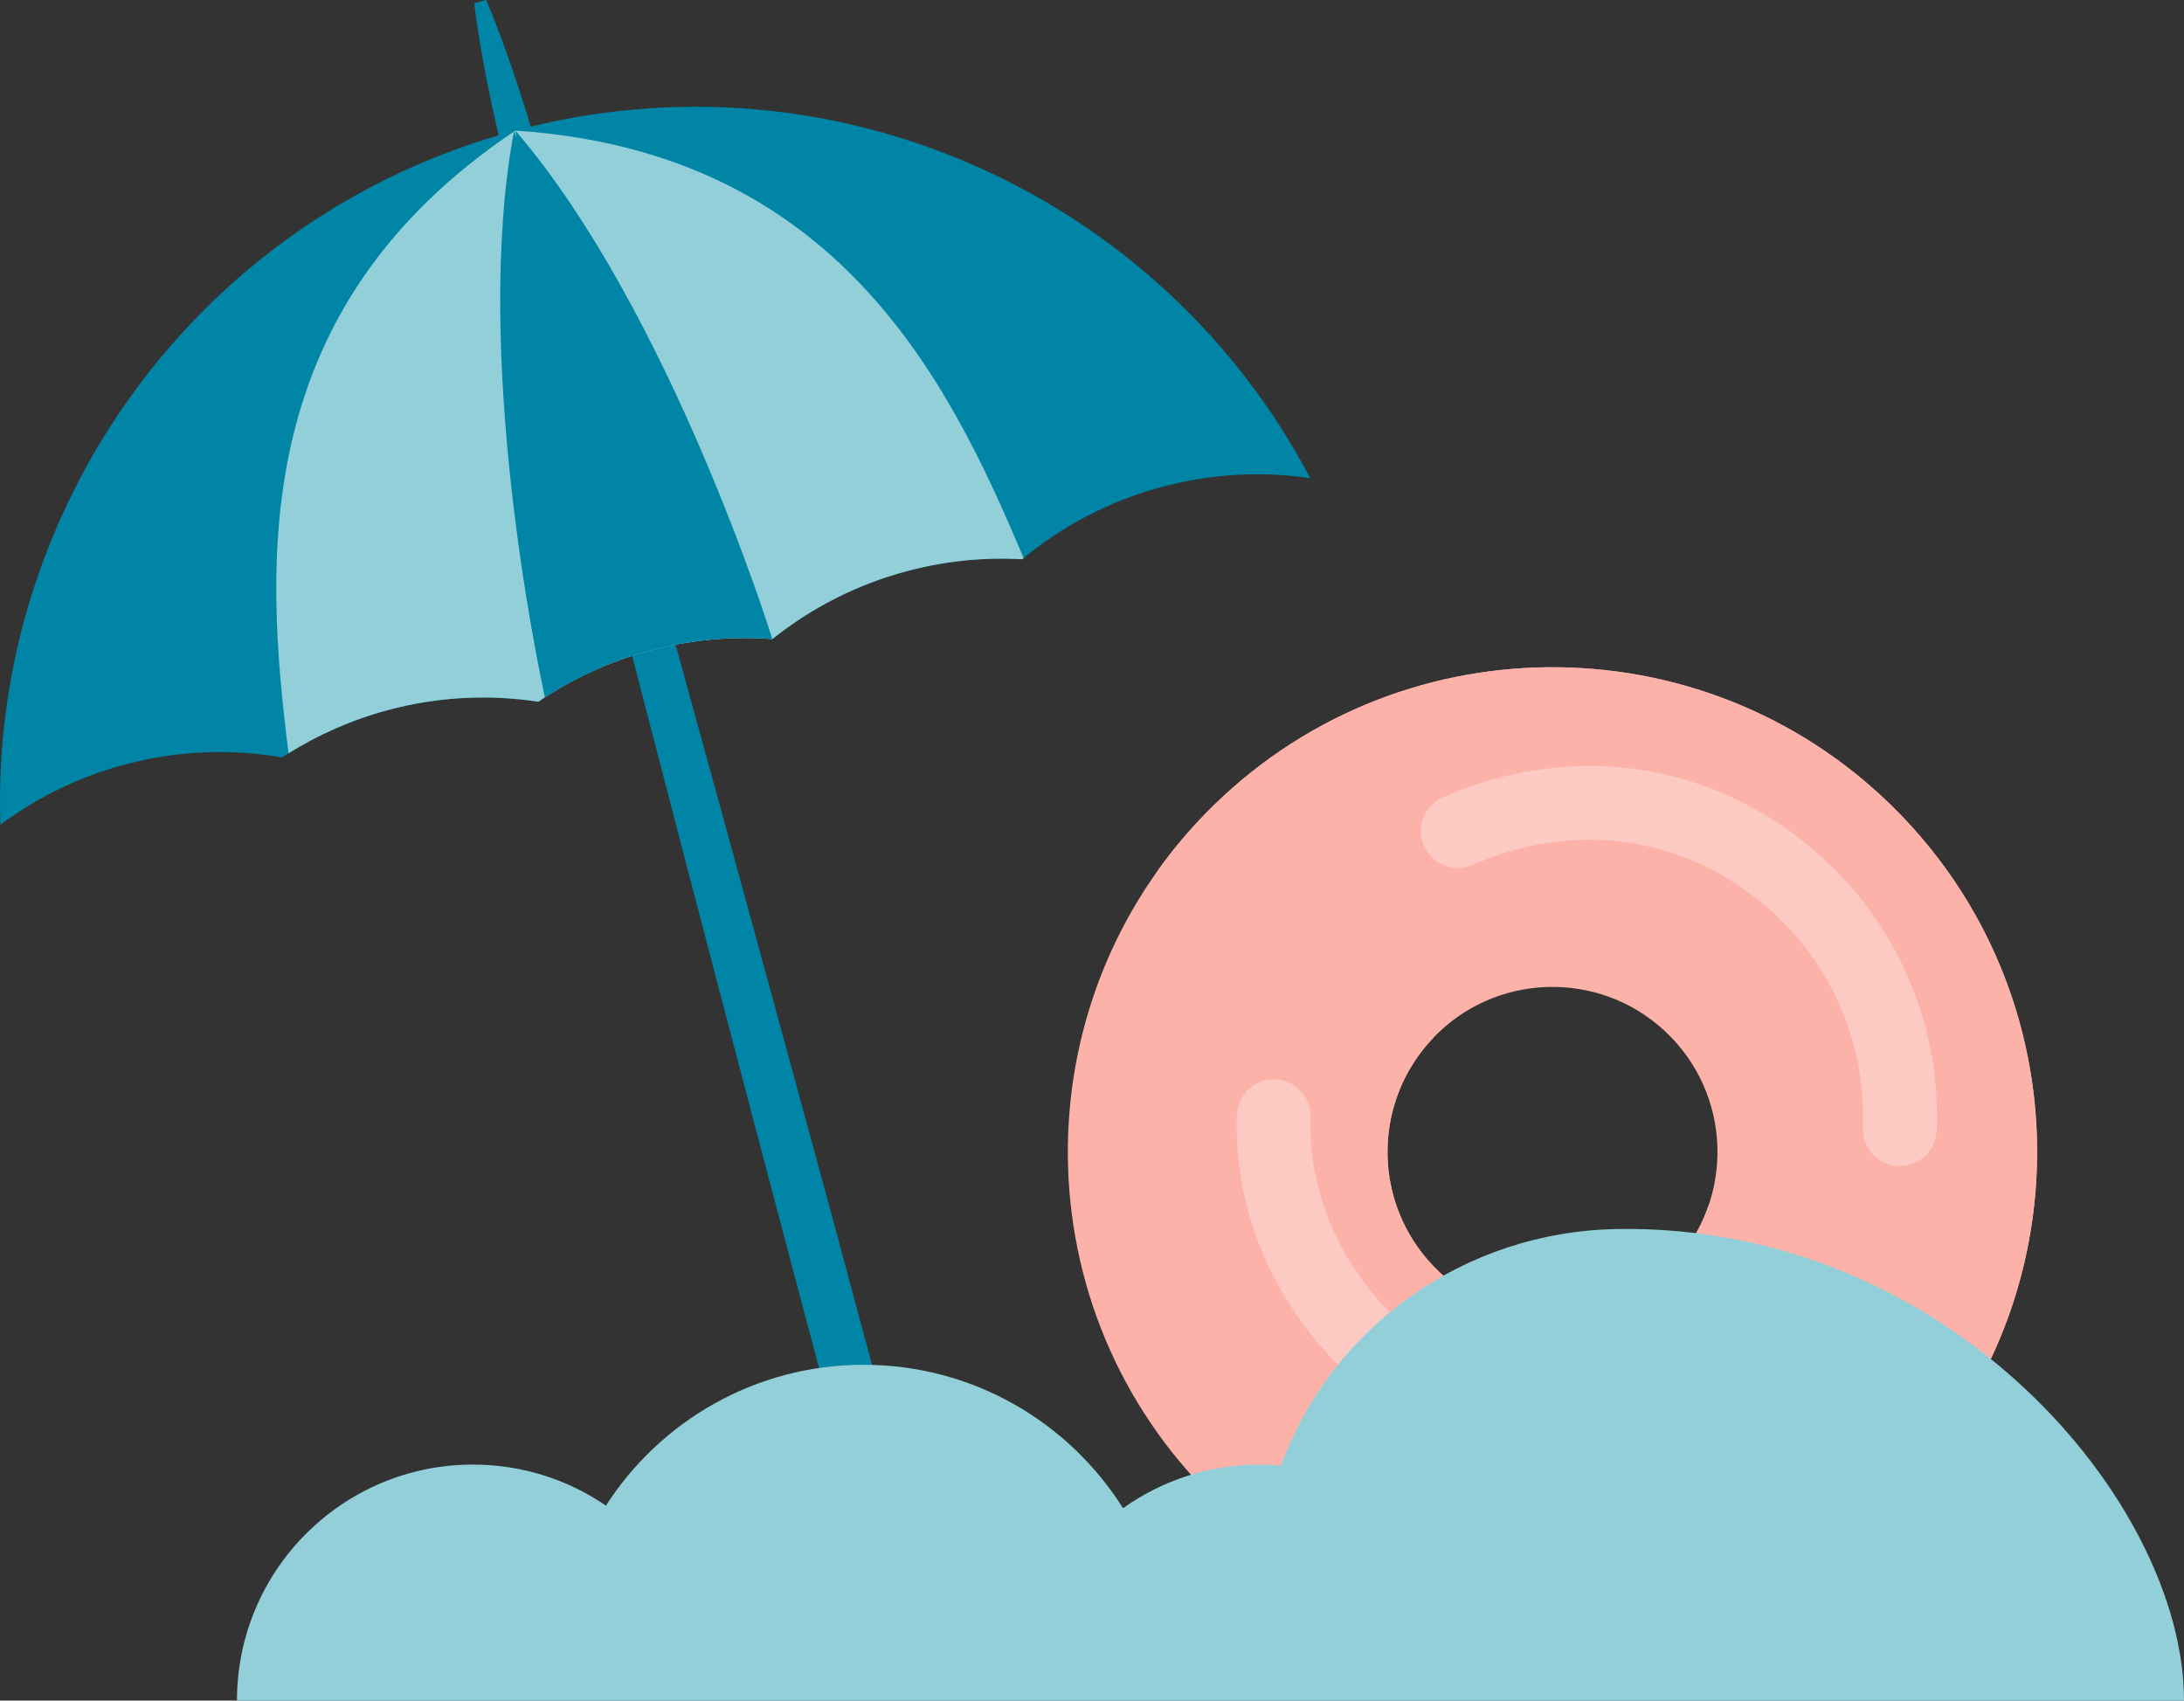   <svg xmlns="http://www.w3.org/2000/svg" viewBox="0 0 521.929 406.374" width="100%" style="vertical-align: middle; max-width: 100%; width: 100%;">
   <rect x="0" y="0" width="521.929" height="406.374" fill="#333333" stroke="none"/>
   <g>
    <g>
     <g>
      <path d="M290.309,192.19c45.882-44.57,119.207-43.507,163.777,2.375,44.57,45.882,43.507,119.207-2.375,163.777-45.882,44.57-119.207,43.507-163.777-2.375-44.57-45.882-43.507-119.207,2.375-163.777Zm108.177,111.36c15.621-15.174,15.983-40.139,.809-55.76s-40.139-15.983-55.76-.809c-15.621,15.174-15.983,40.139-.809,55.76,15.174,15.621,40.139,15.983,55.76,.809Z" fill="rgb(252,178,169)">
      </path>
      <path d="M276.776,207.899c3.967-5.535,8.477-10.797,13.533-15.709,45.882-44.57,119.207-43.507,163.777,2.375,35.588,36.635,42.079,90.765,19.895,133.784-3.967,5.535-8.477,10.797-13.534,15.709-45.882,44.57-119.207,43.507-163.777-2.375-35.588-36.635-42.079-90.765-19.895-133.784Zm65.951,94.843c15.174,15.621,40.139,15.983,55.76,.809,4.566-4.435,7.818-9.709,9.769-15.339,14.588-15.255,14.605-39.439-.224-54.705-15.175-15.621-40.139-15.983-55.76-.809-4.566,4.435-7.818,9.709-9.769,15.339-14.588,15.255-14.605,39.439,.224,54.705Z" fill="rgb(252,178,169)">
      </path>
      <g style="opacity:.3;">
       <path d="M454.013,278.655c-.129,0-.259-.003-.389-.009-4.87-.211-8.646-4.33-8.436-9.199,.786-18.129-6.107-35.95-18.912-48.894-12.557-12.691-28.851-19.748-45.882-19.872-9.589-.1-19.425,2-28.463,5.985-4.464,1.97-9.669-.056-11.636-4.515-1.967-4.46,.055-9.669,4.515-11.636,11.119-4.902,23.25-7.487,35.119-7.487,.198,0,.396,0,.594,.002,21.731,.158,42.437,9.075,58.3,25.108,16.25,16.425,24.998,39.05,24,62.072-.206,4.739-4.112,8.443-8.811,8.443Z" fill="rgb(255, 255, 255)">
       </path>
      </g>
      <g style="opacity:.3;">
       <path d="M378.775,350.527c-6.044,0-12.097-.615-17.933-1.853-18.434-3.907-35.247-14.395-47.345-29.531-12.189-15.253-18.557-33.968-17.928-52.697,.16-4.771,4.078-8.529,8.814-8.529,.101,0,.201,.001,.302,.005,4.871,.164,8.688,4.245,8.524,9.116-.487,14.526,4.511,29.118,14.076,41.085,9.553,11.953,22.77,20.222,37.216,23.284,10.373,2.199,22.062,1.888,32.07-.854,4.7-1.29,9.556,1.479,10.844,6.18,1.288,4.701-1.479,9.556-6.18,10.844-7.164,1.963-14.806,2.95-22.462,2.95Z" fill="rgb(255, 255, 255)">
       </path>
      </g>
     </g>
     <g>
      <g>
       <path d="M116.192,0c11.346,26.793,20.967,68.13,29.274,96.369,15.126,54.105,38.436,139.297,53.342,194.132,7.335,27.348,18.902,70.106,26.011,97.242l-11.873,3.179c-20.098-74.007-44.958-168.819-64.261-243.311-6.264-24.244-18.869-73.226-25.078-97.492-4.246-16.231-8.176-32.547-10.279-49.351l2.864-.767h0Z" fill="rgb(0,133,166)">
       </path>
       <path d="M277.717,116.34c-12.685,3.396-23.958,9.419-33.429,17.302-9.062-.504-18.353,.377-27.598,2.852-12.1,3.239-22.916,8.868-32.109,16.221-9.578-.714-19.433,.121-29.236,2.745-9.802,2.624-18.757,6.824-26.697,12.228-11.637-1.777-23.819-1.249-35.918,1.99-9.244,2.475-17.733,6.354-25.331,11.317-12.143-2.098-24.917-1.683-37.602,1.713-11.062,2.961-21.045,7.927-29.704,14.373C-2.45,121.595,47.085,51.57,123.172,31.201c76.412-20.456,154.641,15.854,189.939,83.063-11.478-1.681-23.477-1.115-35.394,2.076Z" fill="rgb(0,133,166)">
       </path>
       <path d="M244.63,133.372c-.112,.092-.231,.177-.342,.27-9.062-.504-18.353,.377-27.598,2.852-12.1,3.239-22.916,8.868-32.109,16.221-9.578-.714-19.433,.121-29.236,2.745-9.802,2.624-18.757,6.824-26.697,12.228-11.637-1.777-23.819-1.249-35.918,1.99-8.622,2.308-16.576,5.85-23.773,10.342-5.812-46.349-9.361-106.28,54.215-148.819,76.527,5.1,103.335,59.06,121.458,102.171Z" fill="rgb(146,207,217)">
       </path>
       <path d="M130.229,166.66c-1.578-7.209-17.379-81.827-7.413-135.214,.023-.016,.045-.031,.069-.047l.58,1.554-.293-1.751c37.189,43.379,61.409,121.514,61.409,121.514-9.578-.714-19.433,.121-29.236,2.745-9.162,2.453-17.572,6.297-25.117,11.199Z" fill="rgb(0,133,166)">
       </path>
      </g>
      <path d="M56.633,406.374c0-31.145,25.248-56.394,56.394-56.394,11.787,0,22.726,3.621,31.775,9.805,13.027-20.237,35.735-33.652,61.591-33.652,26.119,0,49.028,13.687,61.987,34.27,9.215-6.555,20.474-10.423,32.644-10.423,1.722,0,3.422,.09,5.105,.241,11.933-32.763,43.48-55.975,80.523-56.535,79.056-1.196,135.277,65.397,135.277,112.688" fill="rgb(146,207,217)">
      </path>
     </g>
    </g>
   </g>
  </svg>
